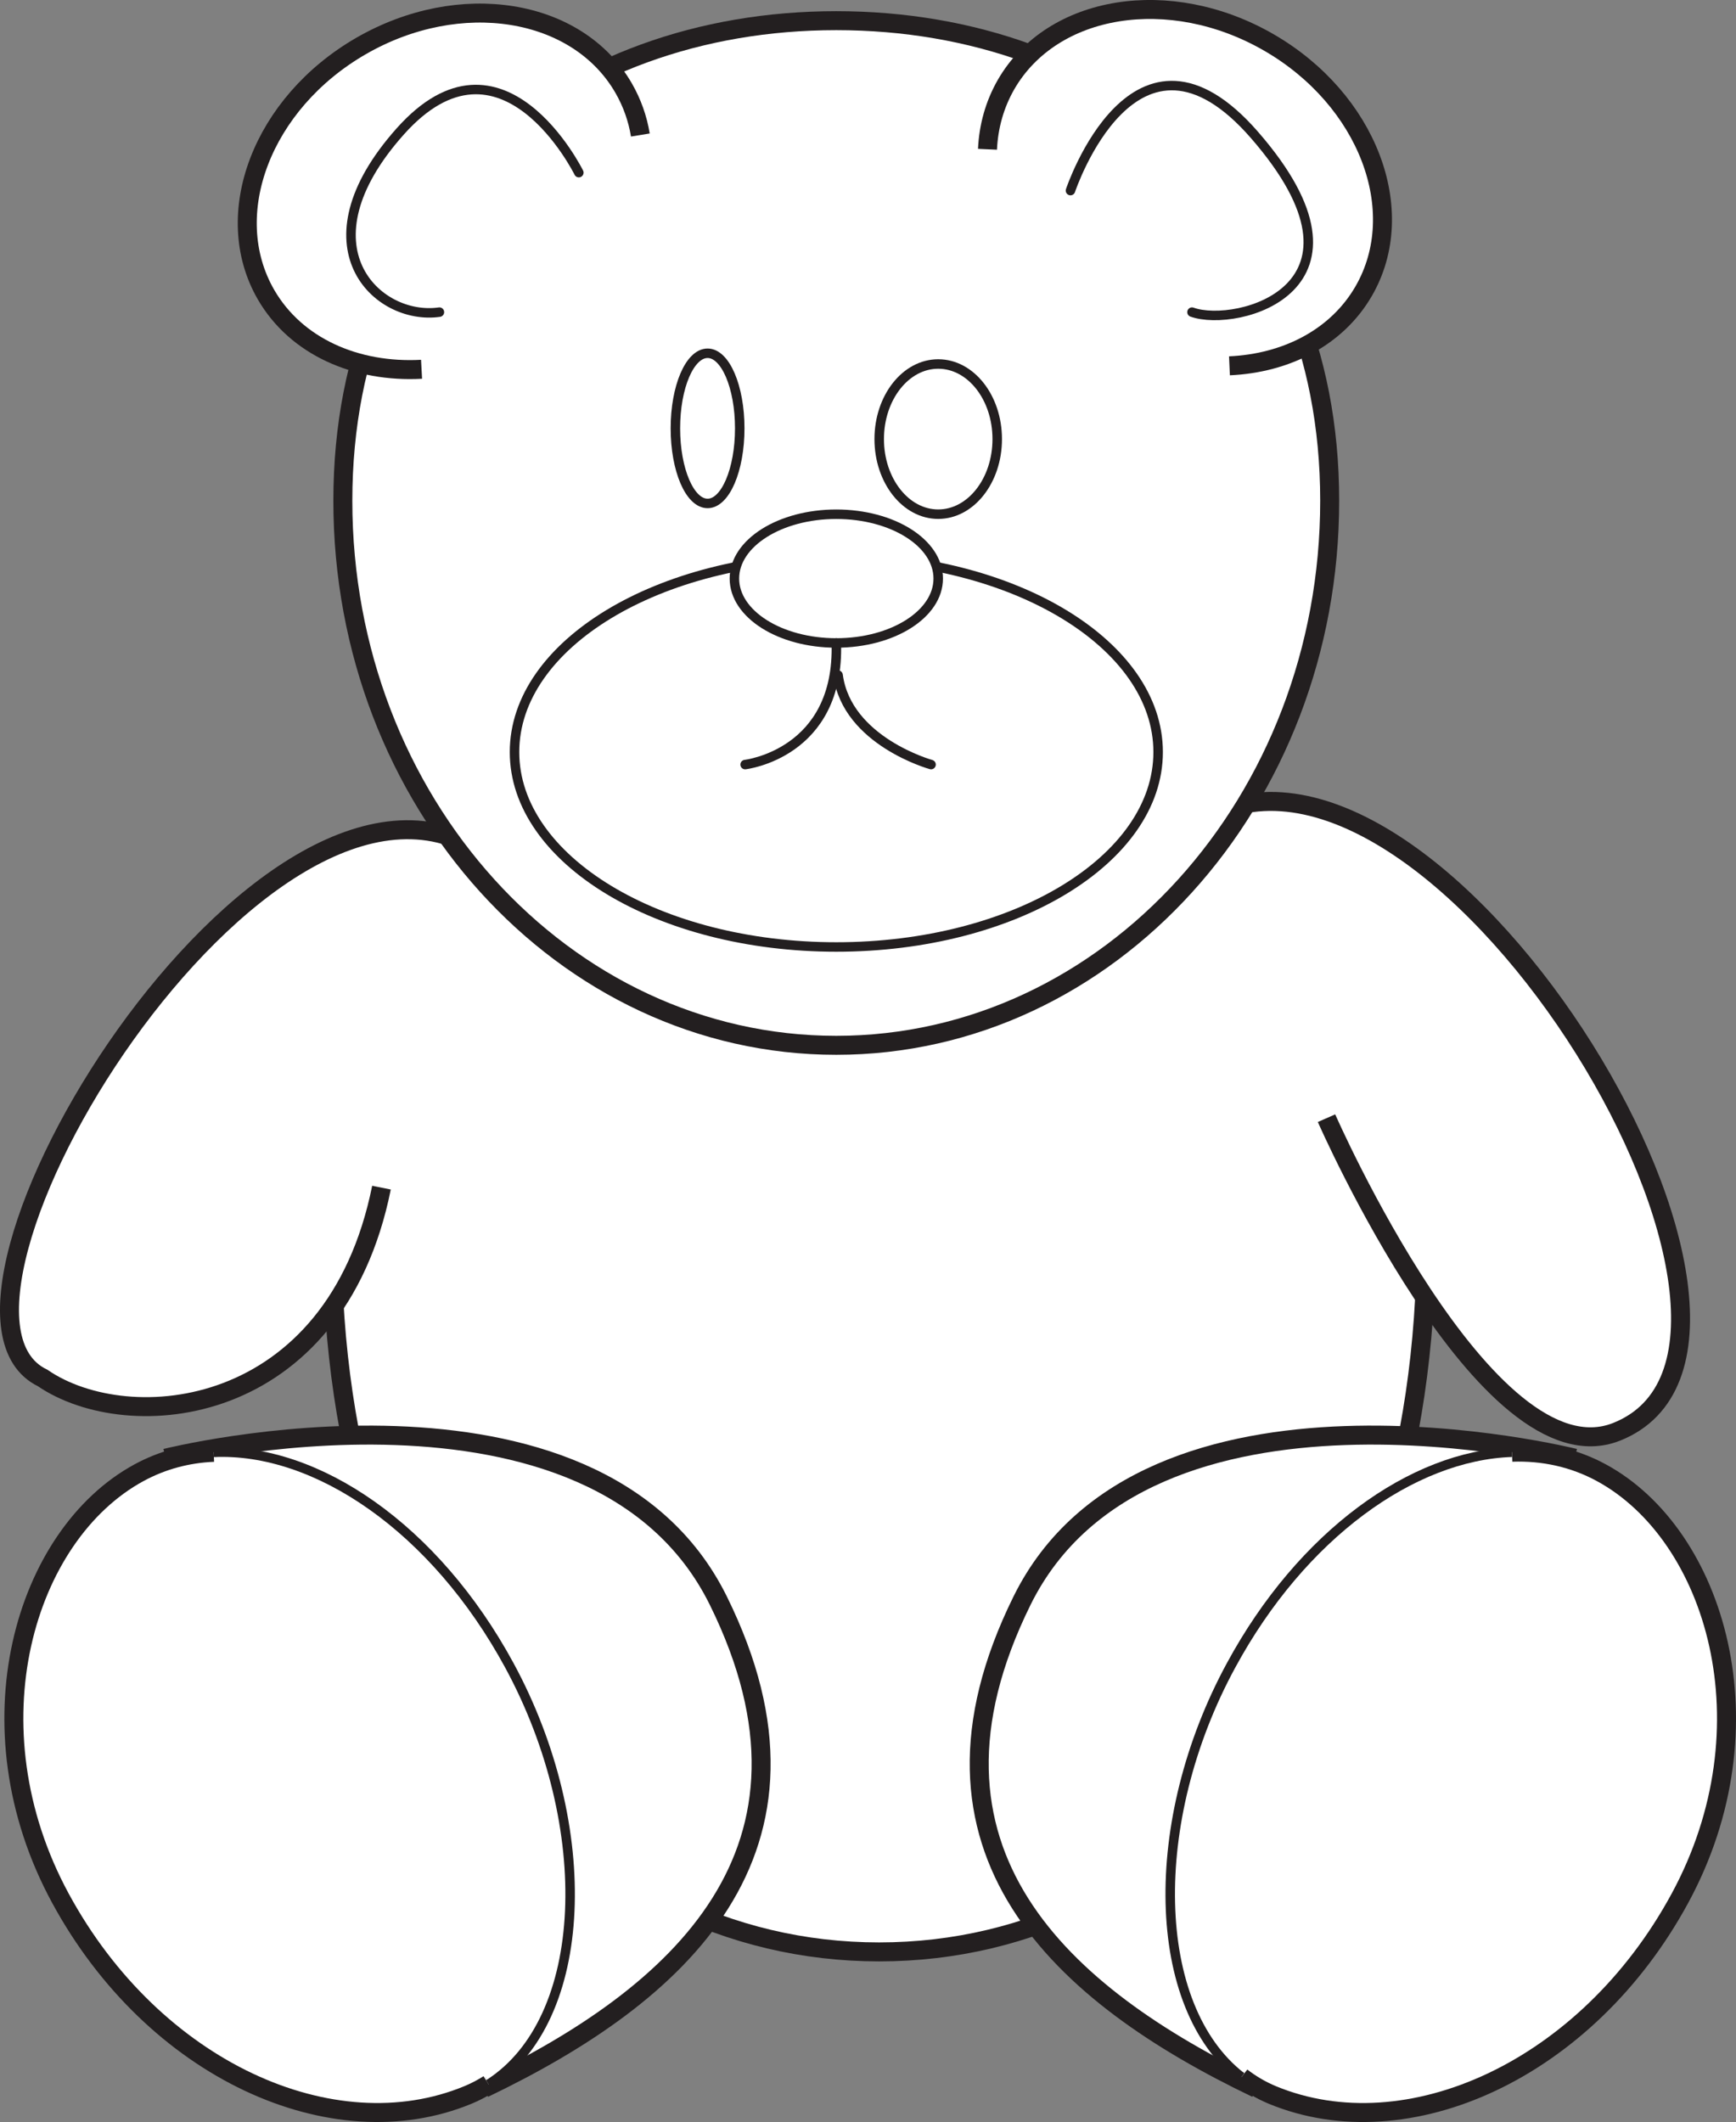 <?xml version="1.0" encoding="UTF-8"?>
<svg xmlns="http://www.w3.org/2000/svg" xmlns:xlink="http://www.w3.org/1999/xlink" width="137.213pt" height="167.676pt" viewBox="0 0 137.213 167.676" version="1.1">
<rect x="0" y="0" width="137.213" height="167.676" fill="#808080" stroke="none"/>
<defs>
<clipPath id="clip1">
  <path d="M 87 54 L 137.215 54 L 137.215 123 L 87 123 Z M 87 54 "/>
</clipPath>
<clipPath id="clip2">
  <path d="M 4 104 L 69 104 L 69 167.676 L 4 167.676 Z M 4 104 "/>
</clipPath>
<clipPath id="clip3">
  <path d="M 0 106 L 48 106 L 48 167.676 L 0 167.676 Z M 0 106 "/>
</clipPath>
<clipPath id="clip4">
  <path d="M 12 110 L 50 110 L 50 167.676 L 12 167.676 Z M 12 110 "/>
</clipPath>
<clipPath id="clip5">
  <path d="M 68 104 L 133 104 L 133 167.676 L 68 167.676 Z M 68 104 "/>
</clipPath>
<clipPath id="clip6">
  <path d="M 89 106 L 137.215 106 L 137.215 167.676 L 89 167.676 Z M 89 106 "/>
</clipPath>
<clipPath id="clip7">
  <path d="M 88 110 L 124 110 L 124 167.676 L 88 167.676 Z M 88 110 "/>
</clipPath>
</defs>
<g id="surface1">
<path style=" stroke:none;fill-rule:nonzero;fill:rgb(100%,100%,100%);fill-opacity:1;" d="M 112.727 97.855 C 112.727 132.27 93.367 154.234 69.488 154.234 C 45.609 154.234 26.254 132.27 26.254 97.855 C 26.254 63.441 45.609 59.281 69.488 59.281 C 93.367 59.281 112.727 63.441 112.727 97.855 "/>
<path style="fill:none;stroke-width:1.5;stroke-linecap:butt;stroke-linejoin:miter;stroke:rgb(13.73%,12.16%,12.549%);stroke-opacity:1;stroke-miterlimit:4;" d="M -0 0.002 C -0 -34.412 -19.36 -56.377 -43.239 -56.377 C -67.118 -56.377 -86.473 -34.412 -86.473 0.002 C -86.473 34.416 -67.118 38.576 -43.239 38.576 C -19.36 38.576 -0 34.416 -0 0.002 Z M -0 0.002 " transform="matrix(1,0,0,-1,112.727,97.857)"/>
<path style="fill-rule:nonzero;fill:rgb(100%,100%,100%);fill-opacity:1;stroke-width:1.5;stroke-linecap:butt;stroke-linejoin:miter;stroke:rgb(13.73%,12.16%,12.549%);stroke-opacity:1;stroke-miterlimit:4;" d="M 0 0.002 C -3.691 -18.311 -20.004 -19.694 -26.789 -15.033 C -38.234 -9.522 -9.41 37.955 7.965 26.51 " transform="matrix(1,0,0,-1,30.152,93.846)"/>
<path style=" stroke:none;fill-rule:nonzero;fill:rgb(100%,100%,100%);fill-opacity:1;" d="M 104.848 88.355 C 104.848 88.355 117.492 117.211 127.77 113.141 C 144.941 106.336 114.422 55.469 95.777 64.367 "/>
<g clip-path="url(#clip1)" clip-rule="nonzero">
<path style="fill:none;stroke-width:1.5;stroke-linecap:butt;stroke-linejoin:miter;stroke:rgb(13.73%,12.16%,12.549%);stroke-opacity:1;stroke-miterlimit:4;" d="M 0.001 -0 C 0.001 -0 12.645 -28.856 22.922 -24.785 C 40.094 -17.981 9.575 32.886 -9.07 23.988 " transform="matrix(1,0,0,-1,104.847,88.355)"/>
</g>
<path style=" stroke:none;fill-rule:nonzero;fill:rgb(100%,100%,100%);fill-opacity:1;" d="M 13.098 115.223 C 13.098 115.223 47.012 106.703 56.777 126.48 C 66.543 146.262 53.562 157.668 38.254 165.008 "/>
<g clip-path="url(#clip2)" clip-rule="nonzero">
<path style="fill:none;stroke-width:1.5;stroke-linecap:butt;stroke-linejoin:miter;stroke:rgb(13.73%,12.16%,12.549%);stroke-opacity:1;stroke-miterlimit:4;" d="M -0 0.001 C -0 0.001 33.914 8.52 43.679 -11.257 C 53.445 -31.038 40.464 -42.445 25.156 -49.784 " transform="matrix(1,0,0,-1,13.098,115.223)"/>
</g>
<path style=" stroke:none;fill-rule:nonzero;fill:rgb(100%,100%,100%);fill-opacity:1;" d="M 38.617 164.691 C 38.105 165.012 37.562 165.301 36.992 165.535 C 26.32 169.957 12.145 163.578 4.777 149.996 C -2.594 136.414 1.938 121.277 10.992 116.367 C 12.828 115.371 14.82 114.844 16.891 114.758 "/>
<g clip-path="url(#clip3)" clip-rule="nonzero">
<path style="fill:none;stroke-width:1.5;stroke-linecap:butt;stroke-linejoin:miter;stroke:rgb(13.73%,12.16%,12.549%);stroke-opacity:1;stroke-miterlimit:4;" d="M -0.002 -0 C -0.514 -0.321 -1.057 -0.61 -1.627 -0.844 C -12.299 -5.266 -26.475 1.113 -33.842 14.695 C -41.213 28.277 -36.682 43.414 -27.627 48.324 C -25.791 49.32 -23.799 49.847 -21.728 49.933 " transform="matrix(1,0,0,-1,38.619,164.691)"/>
</g>
<path style=" stroke:none;fill-rule:nonzero;fill:rgb(100%,100%,100%);fill-opacity:1;" d="M 16.891 114.758 C 25.027 114.398 34.379 120.758 40.258 131.59 C 47.184 144.355 46.609 159.629 38.617 164.691 "/>
<g clip-path="url(#clip4)" clip-rule="nonzero">
<path style="fill:none;stroke-width:0.75;stroke-linecap:butt;stroke-linejoin:miter;stroke:rgb(13.73%,12.16%,12.549%);stroke-opacity:1;stroke-miterlimit:4;" d="M 0.001 -0.001 C 8.138 0.358 17.489 -6.001 23.368 -16.833 C 30.294 -29.599 29.72 -44.872 21.728 -49.935 " transform="matrix(1,0,0,-1,16.89,114.757)"/>
</g>
<path style=" stroke:none;fill-rule:nonzero;fill:rgb(100%,100%,100%);fill-opacity:1;" d="M 124.461 115.223 C 124.461 115.223 90.551 106.703 80.781 126.48 C 71.012 146.262 83.996 157.668 99.305 165.008 "/>
<g clip-path="url(#clip5)" clip-rule="nonzero">
<path style="fill:none;stroke-width:1.5;stroke-linecap:butt;stroke-linejoin:miter;stroke:rgb(13.73%,12.16%,12.549%);stroke-opacity:1;stroke-miterlimit:4;" d="M 0.001 0.001 C 0.001 0.001 -33.91 8.52 -43.679 -11.257 C -53.449 -31.038 -40.464 -42.445 -25.156 -49.784 " transform="matrix(1,0,0,-1,124.46,115.223)"/>
</g>
<path style=" stroke:none;fill-rule:nonzero;fill:rgb(100%,100%,100%);fill-opacity:1;" d="M 98.129 164.121 C 98.867 164.691 99.68 165.168 100.566 165.539 C 111.242 169.953 125.414 163.578 132.781 149.996 C 140.152 136.414 135.621 121.277 126.566 116.367 C 124.391 115.188 121.996 114.664 119.508 114.75 "/>
<g clip-path="url(#clip6)" clip-rule="nonzero">
<path style="fill:none;stroke-width:1.5;stroke-linecap:butt;stroke-linejoin:miter;stroke:rgb(13.73%,12.16%,12.549%);stroke-opacity:1;stroke-miterlimit:4;" d="M 0.001 0.001 C 0.739 -0.57 1.551 -1.046 2.438 -1.417 C 13.114 -5.831 27.286 0.544 34.653 14.126 C 42.024 27.708 37.493 42.844 28.438 47.755 C 26.262 48.934 23.868 49.458 21.379 49.372 " transform="matrix(1,0,0,-1,98.128,164.122)"/>
</g>
<path style=" stroke:none;fill-rule:nonzero;fill:rgb(100%,100%,100%);fill-opacity:1;" d="M 119.508 114.75 C 111.652 115.012 102.895 121.273 97.305 131.59 C 90.613 143.902 90.918 158.551 98.121 164.117 "/>
<g clip-path="url(#clip7)" clip-rule="nonzero">
<path style="fill:none;stroke-width:0.75;stroke-linecap:butt;stroke-linejoin:miter;stroke:rgb(13.73%,12.16%,12.549%);stroke-opacity:1;stroke-miterlimit:4;" d="M -0.001 0.001 C -7.857 -0.261 -16.615 -6.523 -22.205 -16.839 C -28.896 -29.152 -28.591 -43.8 -21.388 -49.366 " transform="matrix(1,0,0,-1,119.509,114.751)"/>
</g>
<path style=" stroke:none;fill-rule:nonzero;fill:rgb(100%,100%,100%);fill-opacity:1;" d="M 105.098 39.57 C 105.098 63.332 87.637 82.598 66.098 82.598 C 44.559 82.598 27.098 63.332 27.098 39.57 C 27.098 15.809 44.559 1.633 66.098 1.633 C 87.637 1.633 105.098 15.809 105.098 39.57 "/>
<path style="fill:none;stroke-width:1.5;stroke-linecap:butt;stroke-linejoin:miter;stroke:rgb(13.73%,12.16%,12.549%);stroke-opacity:1;stroke-miterlimit:4;" d="M 0.002 -0.001 C 0.002 -23.763 -17.459 -43.029 -38.998 -43.029 C -60.538 -43.029 -77.998 -23.763 -77.998 -0.001 C -77.998 23.761 -60.538 37.936 -38.998 37.936 C -17.459 37.936 0.002 23.761 0.002 -0.001 Z M 0.002 -0.001 " transform="matrix(1,0,0,-1,105.096,39.569)"/>
<path style="fill-rule:nonzero;fill:rgb(100%,100%,100%);fill-opacity:1;stroke-width:1.5;stroke-linecap:butt;stroke-linejoin:miter;stroke:rgb(13.73%,12.16%,12.549%);stroke-opacity:1;stroke-miterlimit:4;" d="M -0.002 0.001 C -5.174 -0.281 -9.924 1.794 -12.299 5.903 C -15.959 12.247 -12.596 21.04 -4.787 25.544 C 3.018 30.048 12.311 28.559 15.971 22.216 C 16.643 21.048 17.08 19.801 17.291 18.512 " transform="matrix(1,0,0,-1,33.322,29.18)"/>
<path style="fill-rule:nonzero;fill:rgb(100%,100%,100%);fill-opacity:1;stroke-width:1.5;stroke-linecap:butt;stroke-linejoin:miter;stroke:rgb(13.73%,12.16%,12.549%);stroke-opacity:1;stroke-miterlimit:4;" d="M -0.001 0.001 C 4.506 0.204 8.502 2.251 10.616 5.915 C 14.272 12.259 10.913 21.052 3.108 25.556 C -4.701 30.06 -13.998 28.568 -17.658 22.228 C -18.568 20.642 -19.044 18.9 -19.126 17.111 " transform="matrix(1,0,0,-1,97.177,28.907)"/>
<path style="fill:none;stroke-width:0.75;stroke-linecap:butt;stroke-linejoin:miter;stroke:rgb(13.73%,12.16%,12.549%);stroke-opacity:1;stroke-miterlimit:4;" d="M -0.001 -0.001 C -0.001 -3.279 -1.138 -5.935 -2.541 -5.935 C -3.951 -5.935 -5.087 -3.279 -5.087 -0.001 C -5.087 3.276 -3.951 5.932 -2.541 5.932 C -1.138 5.932 -0.001 3.276 -0.001 -0.001 Z M -0.001 -0.001 " transform="matrix(1,0,0,-1,58.47,33.846)"/>
<path style="fill:none;stroke-width:0.75;stroke-linecap:butt;stroke-linejoin:miter;stroke:rgb(13.73%,12.16%,12.549%);stroke-opacity:1;stroke-miterlimit:4;" d="M 0.002 -0.002 C 0.002 -3.279 -2.084 -5.935 -4.663 -5.935 C -7.237 -5.935 -9.327 -3.279 -9.327 -0.002 C -9.327 3.276 -7.237 5.932 -4.663 5.932 C -2.084 5.932 0.002 3.276 0.002 -0.002 Z M 0.002 -0.002 " transform="matrix(1,0,0,-1,78.819,34.694)"/>
<path style=" stroke:none;fill-rule:nonzero;fill:rgb(100%,100%,100%);fill-opacity:1;" d="M 91.539 59.426 C 91.539 67.93 80.148 74.828 66.102 74.828 C 52.055 74.828 40.668 67.93 40.668 59.426 C 40.668 50.914 52.055 44.02 66.102 44.02 C 80.148 44.02 91.539 50.914 91.539 59.426 "/>
<path style="fill:none;stroke-width:0.75;stroke-linecap:butt;stroke-linejoin:miter;stroke:rgb(13.73%,12.16%,12.549%);stroke-opacity:1;stroke-miterlimit:4;" d="M 0.002 0 C 0.002 -8.504 -11.389 -15.402 -25.436 -15.402 C -39.483 -15.402 -50.87 -8.504 -50.87 0 C -50.87 8.512 -39.483 15.406 -25.436 15.406 C -11.389 15.406 0.002 8.512 0.002 0 Z M 0.002 0 " transform="matrix(1,0,0,-1,91.537,59.426)"/>
<path style=" stroke:none;fill-rule:nonzero;fill:rgb(100%,100%,100%);fill-opacity:1;" d="M 74.156 45.715 C 74.156 48.527 70.551 50.805 66.098 50.805 C 61.652 50.805 58.047 48.527 58.047 45.715 C 58.047 42.906 61.652 40.633 66.098 40.633 C 70.551 40.633 74.156 42.906 74.156 45.715 "/>
<path style="fill:none;stroke-width:0.75;stroke-linecap:butt;stroke-linejoin:miter;stroke:rgb(13.73%,12.16%,12.549%);stroke-opacity:1;stroke-miterlimit:4;" d="M 0.001 0.001 C 0.001 -2.811 -3.605 -5.089 -8.058 -5.089 C -12.503 -5.089 -16.109 -2.811 -16.109 0.001 C -16.109 2.81 -12.503 5.083 -8.058 5.083 C -3.605 5.083 0.001 2.81 0.001 0.001 Z M 0.001 0.001 " transform="matrix(1,0,0,-1,74.156,45.716)"/>
<path style="fill-rule:nonzero;fill:rgb(100%,100%,100%);fill-opacity:1;stroke-width:0.75;stroke-linecap:round;stroke-linejoin:round;stroke:rgb(13.73%,12.16%,12.549%);stroke-opacity:1;stroke-miterlimit:4;" d="M 0 -0.001 C 0.277 -8.759 -7.207 -9.611 -7.207 -9.611 " transform="matrix(1,0,0,-1,66.102,50.803)"/>
<path style="fill-rule:nonzero;fill:rgb(100%,100%,100%);fill-opacity:1;stroke-width:0.75;stroke-linecap:round;stroke-linejoin:round;stroke:rgb(13.73%,12.16%,12.549%);stroke-opacity:1;stroke-miterlimit:4;" d="M 0.001 -0 C 0.704 -5.231 7.349 -7.067 7.349 -7.067 " transform="matrix(1,0,0,-1,66.241,53.347)"/>
<path style="fill-rule:nonzero;fill:rgb(100%,100%,100%);fill-opacity:1;stroke-width:0.75;stroke-linecap:round;stroke-linejoin:round;stroke:rgb(13.73%,12.16%,12.549%);stroke-opacity:1;stroke-miterlimit:4;" d="M 0 0.001 C 0 0.001 -6.074 12.29 -14.125 3.247 C -22.183 -5.796 -15.969 -11.729 -11.019 -11.022 " transform="matrix(1,0,0,-1,45.75,13.642)"/>
<path style="fill-rule:nonzero;fill:rgb(100%,100%,100%);fill-opacity:1;stroke-width:0.75;stroke-linecap:round;stroke-linejoin:round;stroke:rgb(13.73%,12.16%,12.549%);stroke-opacity:1;stroke-miterlimit:4;" d="M -0 -0.001 C -0 -0.001 5.089 15.265 14.554 4.382 C 25.078 -7.712 13.144 -10.88 9.605 -9.606 " transform="matrix(1,0,0,-1,84.61,15.058)"/>
</g>
</svg>
